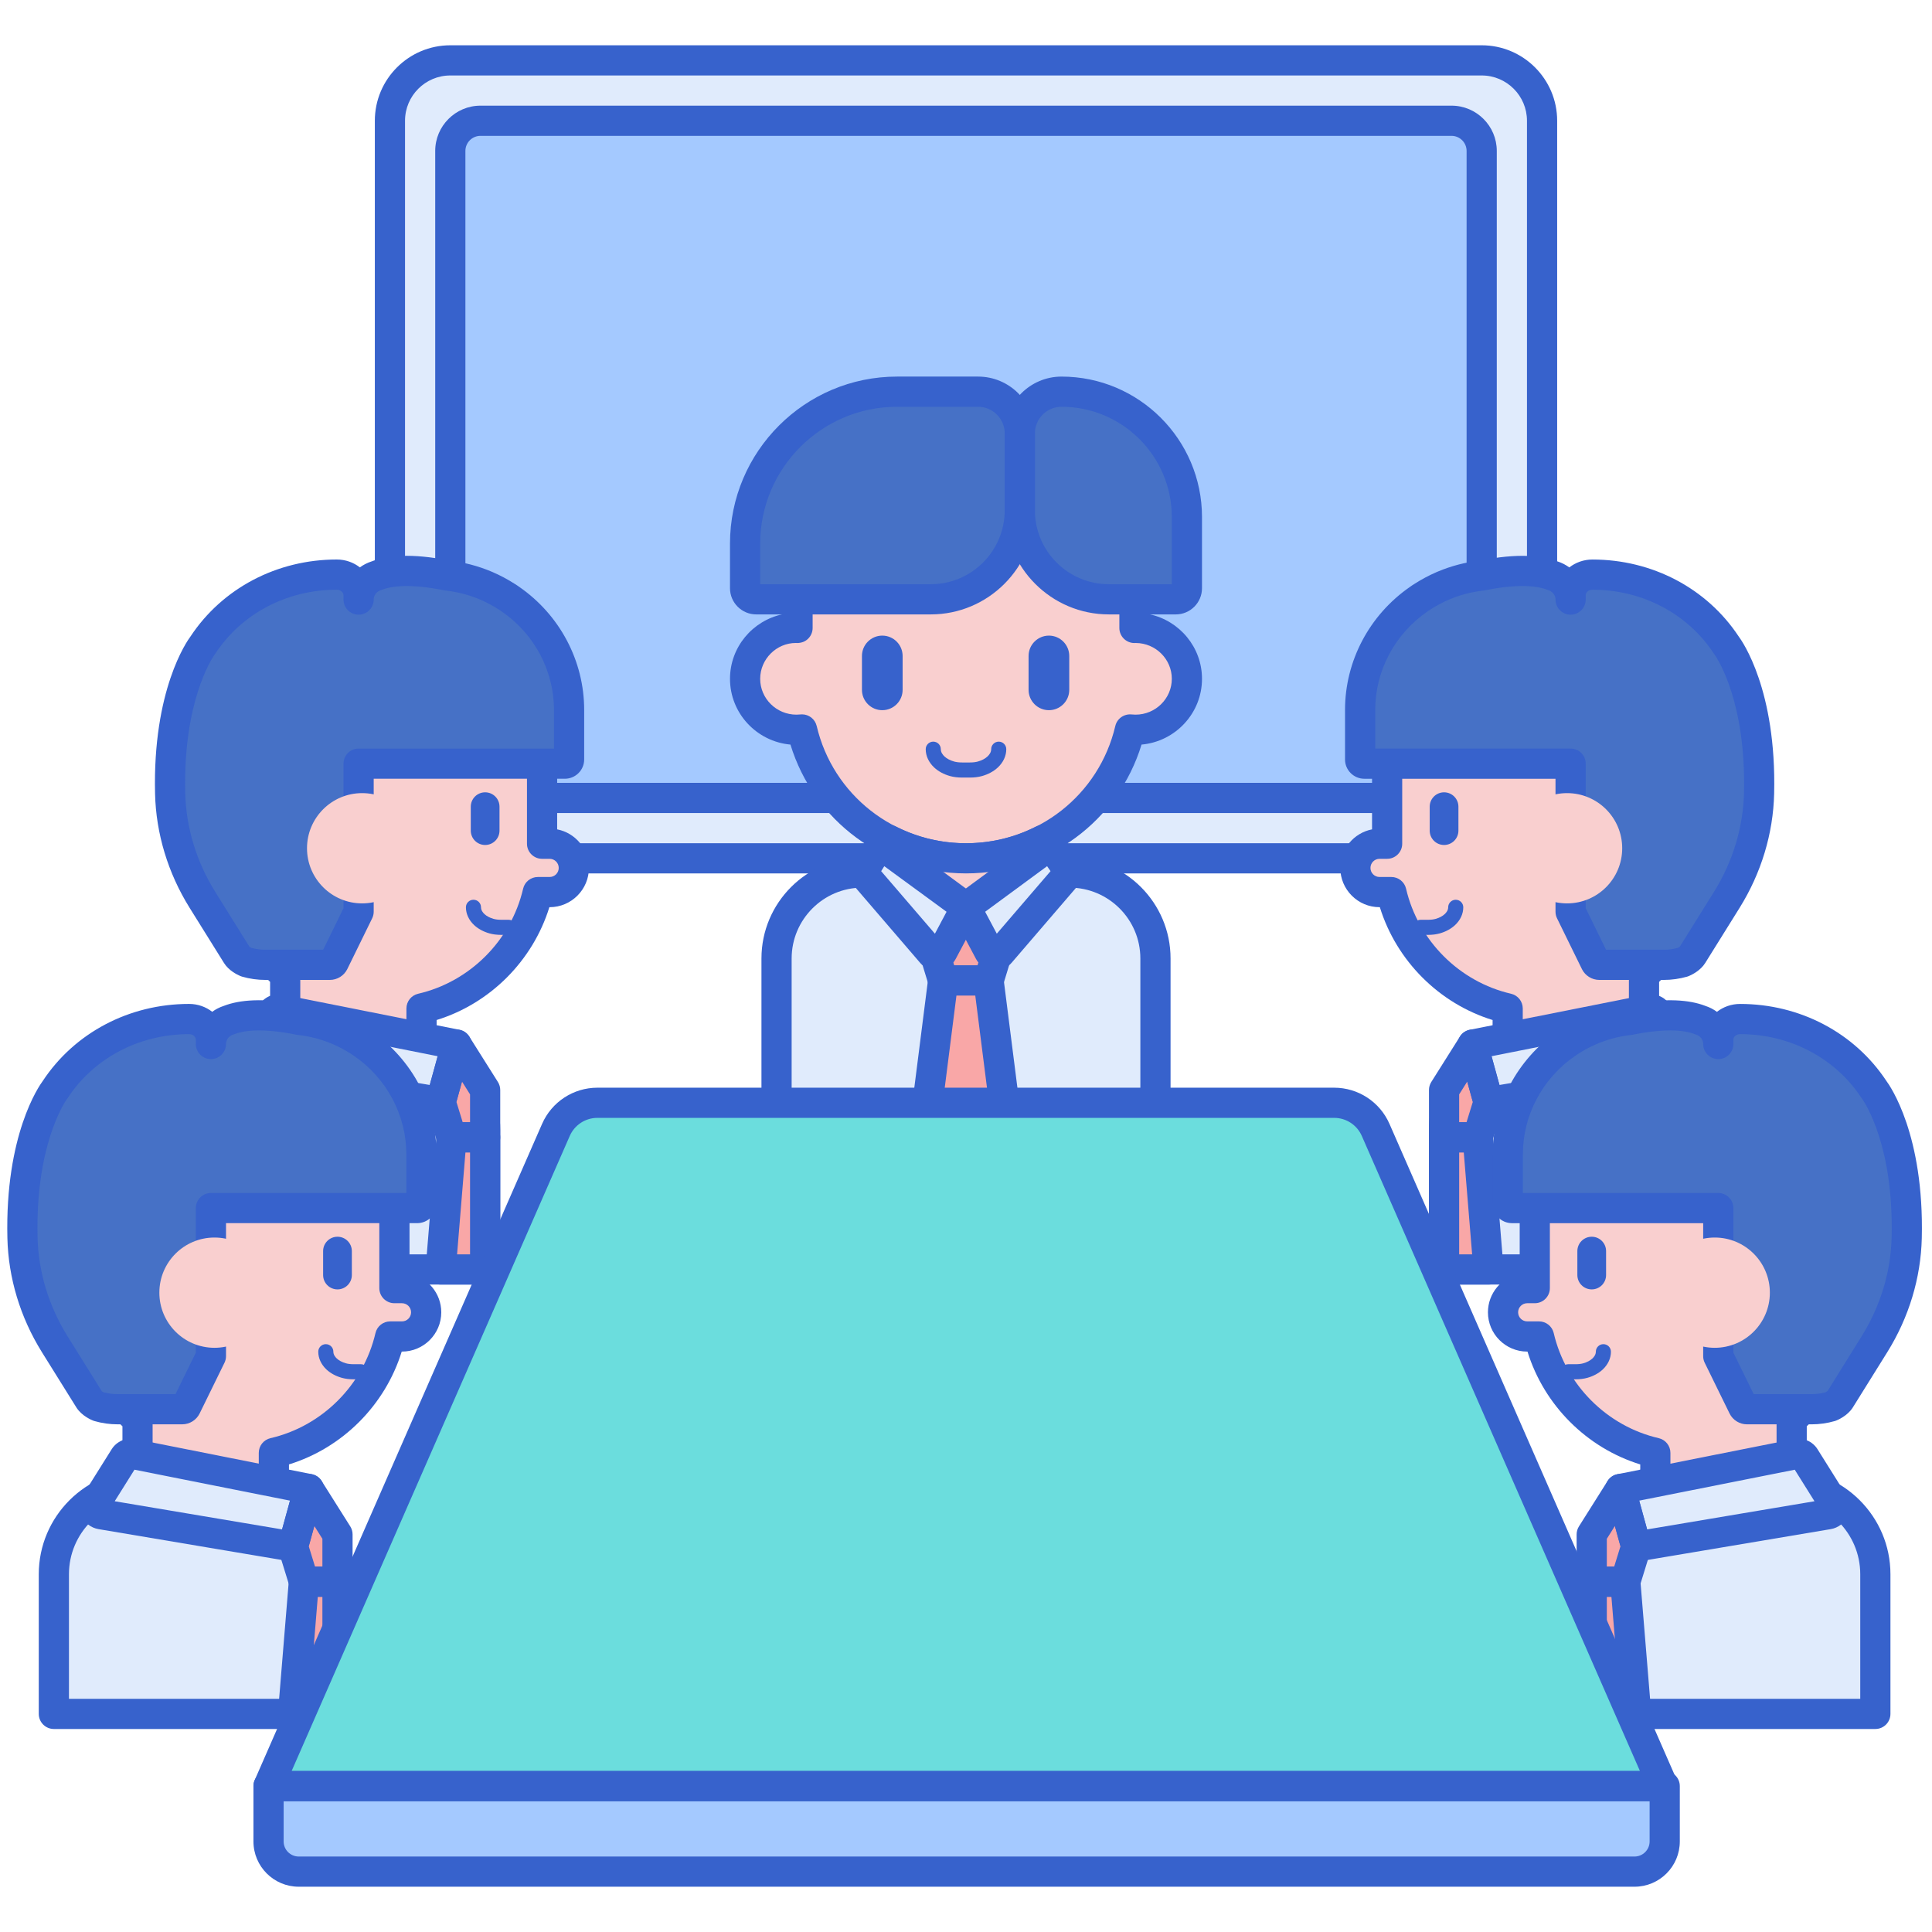<svg id="Layer_1" enable-background="new 0 0 256 256" height="512" viewBox="0 0 256 256" width="512" xmlns="http://www.w3.org/2000/svg"><path d="m196.332 113.734h-136.664c-4.418 0-8-3.582-8-8v-89.734c0-4.418 3.582-8 8-8h136.664c4.418 0 8 3.582 8 8v89.734c0 4.418-3.582 8-8 8z" fill="#e0ebfc"/><path d="m59.668 101.734v-81.734c0-2.209 1.791-4 4-4h128.664c2.209 0 4 1.791 4 4v81.734c0 2.209-1.791 4-4 4h-128.664c-2.209 0-4-1.79-4-4z" fill="#a4c9ff"/><path d="m196.332 115.734h-136.664c-5.514 0-10-4.486-10-10v-89.734c0-5.514 4.486-10 10-10h136.664c5.514 0 10 4.486 10 10v89.734c0 5.514-4.486 10-10 10zm-136.664-105.734c-3.309 0-6 2.691-6 6v89.734c0 3.309 2.691 6 6 6h136.664c3.309 0 6-2.691 6-6v-89.734c0-3.309-2.691-6-6-6z" fill="#3762cc"/><path d="m192.332 107.734h-128.664c-3.309 0-6-2.691-6-6v-81.734c0-3.309 2.691-6 6-6h128.664c3.309 0 6 2.691 6 6v81.734c0 3.309-2.691 6-6 6zm-128.664-89.734c-1.103 0-2 .897-2 2v81.734c0 1.103.897 2 2 2h128.664c1.103 0 2-.897 2-2v-81.734c0-1.103-.897-2-2-2z" fill="#3762cc"/><path d="m141.72 115.616h-3.618c-.008 0-.016-.002-.023-.002l-.001.002h-23.798c-6.287 0-11.383 5.097-11.383 11.384v5.71 1.621 3.003 10.789h.531 6.16 43.516v-10.789-3.003-1.621-5.71c0-6.287-5.097-11.384-11.384-11.384z" fill="#e0ebfc"/><path d="m150.462 83.199c-.048 0-.094.006-.141.007v-2.09c0-12.217-9.993-22.12-22.321-22.12-12.328 0-22.321 9.903-22.321 22.12v2.09c-.047-.001-.093-.007-.141-.007-3.761 0-6.81 3.021-6.81 6.748s3.049 6.748 6.81 6.748c.247 0 .49-.015.731-.04 2.303 9.786 11.155 17.078 21.731 17.078 10.576 0 19.428-7.292 21.731-17.078.24.025.484.04.731.04 3.761 0 6.81-3.021 6.81-6.748 0-3.726-3.049-6.748-6.81-6.748z" fill="#f9cfcf"/><path d="m116.908 94.103c-1.486 0-2.695-1.209-2.695-2.694v-4.491c0-1.486 1.209-2.695 2.695-2.695s2.694 1.209 2.694 2.695v4.491c0 1.485-1.208 2.694-2.694 2.694z" fill="#3762cc"/><path d="m138.987 94.103c-1.486 0-2.695-1.209-2.695-2.694v-4.491c0-1.486 1.209-2.695 2.695-2.695s2.694 1.209 2.694 2.695v4.491c0 1.485-1.209 2.694-2.694 2.694z" fill="#3762cc"/><path d="m128 115.734c-10.818 0-20.164-6.944-23.261-17.073-4.484-.402-8.011-4.156-8.011-8.713 0-4.19 2.982-7.703 6.95-8.553v-.279c0-13.3 10.91-24.12 24.321-24.12s24.321 10.82 24.321 24.12v.279c3.968.85 6.95 4.362 6.95 8.553 0 4.557-3.526 8.311-8.011 8.713-3.095 10.129-12.441 17.073-23.259 17.073zm-21.729-21.078c.917 0 1.73.631 1.945 1.542 2.153 9.147 10.289 15.536 19.784 15.536s17.631-6.389 19.784-15.536c.231-.981 1.15-1.628 2.157-1.531.171.019.345.029.521.029 2.652 0 4.81-2.13 4.81-4.748 0-2.604-2.135-4.727-4.767-4.749-.078.004-.146.007-.184.008-.522 0-1.025-.205-1.399-.571-.384-.376-.601-.891-.601-1.429v-2.091c0-11.095-9.116-20.12-20.321-20.12s-20.321 9.025-20.321 20.12v2.091c0 .538-.217 1.053-.601 1.429-.385.376-.862.557-1.441.571-.038-.001-.142-.007-.18-.01-2.571.002-4.729 2.133-4.729 4.751s2.157 4.748 4.81 4.748c.176 0 .35-.011.521-.029.071-.007.141-.011.212-.011z" fill="#3762cc"/><path d="m123.333 79.412h-23.13c-.814 0-1.475-.66-1.475-1.475v-5.902c0-11.121 9.015-20.136 20.136-20.136h10.736c3.054 0 5.53 2.476 5.53 5.53v10.186c0 6.516-5.282 11.797-11.797 11.797z" fill="#4671c6"/><path d="m155.797 79.412h-8.871c-6.515 0-11.797-5.282-11.797-11.797v-10.186c0-3.054 2.476-5.53 5.53-5.53 9.175 0 16.612 7.438 16.612 16.612v9.426c.001.815-.659 1.475-1.474 1.475z" fill="#4671c6"/><path d="m128 113.734c-3.647 0-7.089-.868-10.129-2.405v3.866c0 5.592 4.533 10.126 10.126 10.126 5.592 0 10.126-4.533 10.126-10.126v-3.863c-3.038 1.536-6.478 2.402-10.123 2.402z" fill="#f9cfcf"/><path d="m127.957 120.226-4.561 4.586 1.558 5.105h3.003.047 3.003l1.557-5.105-4.56-4.586z" fill="#f9a7a7"/><path d="m131.007 131.917h-6.053c-.88 0-1.656-.575-1.913-1.416l-1.558-5.104c-.215-.705-.024-1.472.495-1.994l4.561-4.586c.375-.378.886-.59 1.418-.59h.047c.532 0 1.043.212 1.418.59l4.561 4.586c.52.522.71 1.289.495 1.994l-1.558 5.104c-.257.841-1.033 1.416-1.913 1.416zm-4.572-4h3.092l.775-2.543-2.321-2.335-2.321 2.335z" fill="#3762cc"/><path d="m133.303 148.123-2.312-18.206h-6.021l-2.312 18.206z" fill="#f9a7a7"/><path d="m123.333 81.412h-23.13c-1.916 0-3.475-1.559-3.475-3.475v-5.901c0-12.206 9.93-22.137 22.136-22.137h10.736c4.152 0 7.53 3.378 7.53 7.53v10.186c0 7.608-6.19 13.797-13.797 13.797zm-22.604-4h22.604c5.402 0 9.797-4.395 9.797-9.797v-10.185c0-1.946-1.584-3.53-3.53-3.53h-10.735c-10 0-18.136 8.136-18.136 18.137z" fill="#3762cc"/><path d="m155.797 81.412h-8.87c-7.607 0-13.797-6.189-13.797-13.797v-10.185c0-4.152 3.378-7.53 7.529-7.53 10.263 0 18.612 8.35 18.612 18.612v9.426c0 1.916-1.558 3.474-3.474 3.474zm-15.138-27.513c-1.946 0-3.529 1.584-3.529 3.53v10.186c0 5.402 4.395 9.797 9.797 9.797h8.345v-8.9c-.001-8.058-6.555-14.613-14.613-14.613z" fill="#3762cc"/><path d="m153.104 150.123h-50.207c-1.104 0-2-.896-2-2v-21.123c0-7.38 6.004-13.384 13.384-13.384h1.591v-2.287c0-.694.36-1.34.952-1.704.592-.363 1.33-.395 1.95-.081 2.874 1.453 5.979 2.19 9.227 2.19 3.246 0 6.349-.736 9.221-2.188.619-.313 1.358-.283 1.95.082.592.363.952 1.009.952 1.703v2.284h1.597c7.38 0 13.384 6.004 13.384 13.384v21.123c-.001 1.106-.897 2.001-2.001 2.001zm-48.208-4h46.207v-19.123c0-5.174-4.21-9.384-9.384-9.384h-3.617c-.542 0-1.062-.221-1.438-.61-.377-.391-.579-.917-.561-1.459l.02-1.189c-5.188 1.831-11.064 1.829-16.252-.002l.02 1.178c.022.544-.178 1.074-.555 1.468-.377.393-.898.615-1.443.615h-3.612c-5.174 0-9.384 4.21-9.384 9.384v19.122z" fill="#3762cc"/><path d="m128 120.226-3.132 5.902c-.285.537-1.022.62-1.418.158l-8.754-10.187c-.247-.287-.278-.702-.076-1.023l.963-1.532c.301-.479.827-.77 1.393-.77h.896z" fill="#e0ebfc"/><path d="m124.104 128.587c-.829 0-1.623-.36-2.171-.996l-8.754-10.188c-.824-.958-.926-2.321-.252-3.393l.962-1.531c.674-1.068 1.827-1.705 3.087-1.705h.896c.427 0 .842.137 1.186.389l10.129 7.452c.799.588 1.046 1.673.581 2.549l-3.133 5.901c-.444.837-1.271 1.398-2.212 1.504-.108.012-.214.018-.319.018zm-7.346-13.155 7.123 8.288 1.543-2.905-8.253-6.04z" fill="#3762cc"/><path d="m127.961 120.226 3.132 5.902c.285.537 1.022.62 1.418.158l8.754-10.187c.247-.287.278-.702.076-1.023l-.963-1.532c-.301-.479-.827-.77-1.393-.77h-.896z" fill="#e0ebfc"/><path d="m131.857 128.587c-.105 0-.212-.006-.318-.018-.941-.105-1.768-.667-2.212-1.504l-3.133-5.901c-.465-.876-.218-1.961.581-2.549l10.129-7.452c.344-.252.759-.389 1.186-.389h.896c1.26 0 2.413.637 3.085 1.703l.965 1.534c.673 1.07.571 2.434-.254 3.393l-8.753 10.186c-.549.637-1.342.997-2.172.997zm-1.32-7.773 1.543 2.905 7.123-8.288-.457-.657z" fill="#3762cc"/><path d="m133.303 150.123h-10.645c-.574 0-1.121-.247-1.501-.678-.379-.431-.556-1.005-.483-1.574l2.313-18.206c.127-.999.978-1.748 1.984-1.748h6.02c1.007 0 1.857.749 1.984 1.748l2.313 18.206c.072.569-.104 1.144-.483 1.574-.381.431-.928.678-1.502.678zm-8.374-4h6.104l-1.804-14.206h-2.496z" fill="#3762cc"/><path d="m128.506 103.031h-1.012c-.604 0-1.137-.066-1.627-.204-.817-.23-1.538-.622-2.084-1.131-.723-.677-1.121-1.537-1.121-2.425 0-.553.447-1 1-1s1 .447 1 1c0 .42.265.755.486.963.313.292.75.523 1.261.667.31.088.665.13 1.085.13h1.012c.42 0 .775-.042 1.086-.13.51-.144.946-.375 1.26-.668.222-.207.486-.542.486-.962 0-.553.447-1 1-1s1 .447 1 1c0 .888-.398 1.748-1.121 2.424-.546.51-1.267.901-2.083 1.132-.491.138-1.024.204-1.628.204z" fill="#3762cc"/><path d="m217.061 137.839h-13.848c-6.554 0-11.867 5.313-11.867 11.867v7.417 11.089h37.582v-11.089-7.417c0-6.554-5.313-11.867-11.867-11.867z" fill="#e0ebfc"/><path d="m228.928 170.212h-37.582c-1.104 0-2-.896-2-2v-18.505c0-7.646 6.221-13.867 13.867-13.867h13.848c7.646 0 13.867 6.221 13.867 13.867v18.505c0 1.104-.896 2-2 2zm-35.582-4h33.582v-16.505c0-5.44-4.427-9.867-9.867-9.867h-13.848c-5.44 0-9.867 4.427-9.867 9.867z" fill="#3762cc"/><path d="m204.435 79.053c-11.396 0-20.633 9.238-20.633 20.634v12.111h-1.004c-1.77 0-3.204 1.434-3.204 3.204s1.435 3.204 3.204 3.204h1.566c1.775 7.638 7.769 13.655 15.411 15.42v2.837.76h18.065v-3.596-2.128-2.291c4.422-3.784 7.228-9.402 7.228-15.679v-13.843c.001-11.395-9.237-20.633-20.633-20.633z" fill="#f9cfcf"/><path d="m217.84 139.223h-18.064c-1.104 0-2-.896-2-2v-2.065c-7.089-2.19-12.738-7.844-14.94-14.951h-.037c-2.869 0-5.204-2.335-5.204-5.204 0-2.529 1.813-4.644 4.208-5.109v-10.207c0-12.48 10.153-22.634 22.634-22.634 12.479 0 22.633 10.153 22.633 22.634v13.841c0 6.307-2.623 12.294-7.229 16.574v7.121c-.001 1.104-.897 2-2.001 2zm-16.065-4h14.064v-6.017c0-.584.256-1.14.7-1.52 4.148-3.55 6.528-8.711 6.528-14.159v-13.84c0-10.274-8.358-18.634-18.633-18.634s-18.634 8.359-18.634 18.634v12.11c0 1.104-.896 2-2 2h-1.004c-.664 0-1.204.541-1.204 1.205s.54 1.204 1.204 1.204h1.566c.93 0 1.737.642 1.948 1.547 1.599 6.876 7.06 12.342 13.913 13.924.907.21 1.55 1.018 1.55 1.949v1.597z" fill="#3762cc"/><path d="m191.346 111.965c-1.051 0-1.903-.852-1.903-1.903v-3.172c0-1.051.852-1.903 1.903-1.903 1.051 0 1.903.852 1.903 1.903v3.172c0 1.051-.852 1.903-1.903 1.903z" fill="#3762cc"/><circle cx="207.645" cy="112.398" fill="#f9cfcf" r="7.305"/><path d="m228.768 85.509-.001.003c-3.681-5.624-10.259-9.372-17.763-9.372-1.597 0-2.891 1.225-2.891 2.736v.574c0-.676-.207-1.303-.56-1.827v-.001s-.1-.202-.393-.477c-.388-.393-.873-.692-1.418-.858-.765-.306-1.833-.56-3.305-.622v-.001c-.003 0-.006 0-.009 0-1.528-.064-3.492.08-6.011.589-1.833.201-3.583.668-5.211 1.362-.006.002-.012.004-.018.005l.001.002c-.924.395-1.807.866-2.644 1.4-.364.223-.546.362-.547.363-4.7 3.242-7.775 8.606-7.775 14.68v6.571c0 .305.251.552.561.552h27.329v14.244 5.373l3.296 6.726c.094.191.29.312.505.312h2.245.802 5.512c.866 0 1.717-.124 2.528-.357.025-.011.894-.377 1.246-.941.832-1.331 2.79-4.467 4.572-7.332 2.644-4.252 4.146-9.108 4.264-14.091.326-13.65-4.315-19.613-4.315-19.613z" fill="#4671c6"/><path d="m220.475 129.844h-8.56c-.97 0-1.873-.561-2.3-1.428l-3.298-6.73c-.135-.273-.204-.575-.204-.88v-17.617h-25.328c-1.412 0-2.562-1.145-2.562-2.551v-6.571c0-6.484 3.224-12.582 8.623-16.314.137-.102.342-.241.654-.433.88-.562 1.83-1.067 2.799-1.489.066-.033.136-.063.206-.089 1.787-.753 3.672-1.245 5.604-1.465 2.406-.481 4.561-.688 6.402-.61 1.5.063 2.808.31 3.898.733.548.178 1.066.444 1.531.786.839-.654 1.904-1.046 3.063-1.046 7.92 0 15.155 3.806 19.376 10.186.481.643 5.03 7.101 4.703 20.846-.125 5.276-1.703 10.498-4.565 15.1-1.782 2.866-3.741 6.003-4.573 7.336-.62.991-1.72 1.535-2.163 1.723-.074.031-.149.059-.227.08-1 .286-2.037.433-3.079.433zm-7.666-4h7.666c.619 0 1.236-.08 1.835-.239.104-.055.222-.128.281-.178.853-1.364 2.777-4.448 4.531-7.269 2.484-3.996 3.855-8.52 3.964-13.083.285-12.028-3.478-17.74-3.872-18.304-.042-.053-.082-.107-.119-.164-3.472-5.303-9.486-8.468-16.09-8.468-.483 0-.892.337-.892.735v.574c0 1.104-.896 2-2 2s-2-.896-2-2c0-.253-.075-.498-.217-.708-.02-.028-.038-.058-.056-.087-.029-.028-.087-.088-.104-.104-.162-.163-.361-.285-.577-.351-.054-.017-.107-.035-.159-.056-.675-.271-1.591-.437-2.646-.48-.025-.001-.051-.002-.076-.005-1.599-.049-3.402.139-5.463.556-.06.013-.119.021-.18.028-1.599.175-3.156.581-4.63 1.208-.01.004-.019.009-.028.013-.806.345-1.598.765-2.356 1.248-.245.15-.375.241-.415.271-.023.018-.048.035-.071.052-4.327 2.985-6.911 7.857-6.911 13.033v5.122h25.89c1.104 0 2 .896 2 2v19.153zm-7.255-48.2s0 0 0 0zm0-.012v.003c0-.001 0-.002 0-.003zm0-.004v.003c0-.001 0-.002 0-.003zm0-.006v.004c0-.001 0-.003 0-.004z" fill="#3762cc"/><circle cx="207.645" cy="112.398" fill="#f9cfcf" r="7.305"/><path d="m223.362 140.255-3.792-6.051c-.218-.348-.628-.525-1.031-.445l-23.399 4.655 1.86 6.763c.135.489.617.797 1.118.713l24.571-4.135c.694-.117 1.047-.903.673-1.5z" fill="#e0ebfc"/><path d="m195.799 150.699h-4.453v-6.267l3.793-6.018 2.097 7.624z" fill="#f9a7a7"/><path d="m195.799 150.699h-4.453v17.513h5.89z" fill="#f9a7a7"/><g fill="#3762cc"><path d="m197.946 147.904c-1.327 0-2.515-.88-2.875-2.2l-1.86-6.76c-.147-.535-.065-1.108.227-1.581s.768-.803 1.312-.911l23.399-4.655c1.214-.241 2.461.301 3.116 1.345l3.792 6.051c.001.001.001.001.001.002.53.848.603 1.897.192 2.81-.409.913-1.243 1.557-2.23 1.724l-24.57 4.135c-.17.027-.338.04-.504.04zm.982-3.26.001.003c-.001-.001-.001-.002-.001-.003zm-1.29-4.688 1.049 3.81 22.177-3.731-2.618-4.178z"/><path d="m195.799 152.699h-4.453c-1.104 0-2-.896-2-2v-6.267c0-.378.106-.747.308-1.066l3.795-6.019c.422-.67 1.2-1.032 1.984-.912.784.116 1.426.685 1.636 1.448l2.097 7.624c.101.367.095.756-.018 1.12l-1.438 4.661c-.259.839-1.033 1.411-1.911 1.411zm-2.453-4h.977l.831-2.693-.739-2.689-1.068 1.694v3.688z"/><path d="m197.236 170.212h-5.891c-1.104 0-2-.896-2-2v-17.513c0-1.104.896-2 2-2h4.453c1.041 0 1.908.799 1.993 1.836l1.438 17.513c.046.558-.144 1.108-.522 1.52s-.912.644-1.471.644zm-3.89-4h1.72l-1.109-13.513h-.61v13.513z"/><path d="m189.205 123.877h-.973c-.553 0-1-.447-1-1s.447-1 1-1h.973c.401 0 .739-.04 1.034-.123.485-.137.899-.356 1.198-.635.207-.193.454-.506.454-.897 0-.553.447-1 1-1s1 .447 1 1c0 .865-.387 1.703-1.09 2.359-.531.496-1.23.875-2.021 1.098-.471.133-.987.198-1.575.198z"/></g><path d="m236.626 196.727h-13.848c-6.554 0-11.867 5.313-11.867 11.867v7.417 11.089h37.582v-11.089-7.417c0-6.554-5.313-11.867-11.867-11.867z" fill="#e0ebfc"/><path d="m248.493 229.1h-37.582c-1.104 0-2-.896-2-2v-18.506c0-7.646 6.221-13.867 13.867-13.867h13.848c7.646 0 13.867 6.221 13.867 13.867v18.506c0 1.104-.895 2-2 2zm-35.582-4h33.582v-16.506c0-5.44-4.427-9.867-9.867-9.867h-13.848c-5.44 0-9.867 4.427-9.867 9.867z" fill="#3762cc"/><path d="m224.001 137.94c-11.396 0-20.633 9.238-20.633 20.634v12.111h-1.004c-1.77 0-3.204 1.434-3.204 3.204s1.435 3.204 3.204 3.204h1.566c1.775 7.638 7.769 13.655 15.411 15.42v2.837.76h18.065v-3.596-2.128-2.291c4.422-3.784 7.228-9.402 7.228-15.679v-13.841c0-11.397-9.238-20.635-20.633-20.635z" fill="#f9cfcf"/><path d="m237.405 198.109h-18.064c-1.104 0-2-.896-2-2v-2.065c-7.089-2.191-12.739-7.845-14.94-14.951h-.037c-2.869 0-5.204-2.335-5.204-5.204 0-2.529 1.813-4.643 4.208-5.108v-10.207c0-12.479 10.153-22.633 22.634-22.633 12.479 0 22.633 10.153 22.633 22.633v13.842c0 6.307-2.623 12.294-7.229 16.574v7.12c-.001 1.104-.896 1.999-2.001 1.999zm-16.064-4h14.064v-6.016c0-.584.256-1.14.7-1.52 4.148-3.55 6.528-8.711 6.528-14.159v-13.842c0-10.274-8.358-18.633-18.633-18.633s-18.634 8.358-18.634 18.633v12.111c0 1.104-.896 2-2 2h-1.004c-.664 0-1.204.54-1.204 1.204s.54 1.204 1.204 1.204h1.566c.93 0 1.737.642 1.948 1.547 1.598 6.876 7.06 12.342 13.913 13.926.907.209 1.55 1.018 1.55 1.948v1.597z" fill="#3762cc"/><path d="m210.911 170.852c-1.051 0-1.903-.852-1.903-1.903v-3.172c0-1.051.852-1.903 1.903-1.903 1.051 0 1.903.852 1.903 1.903v3.172c.001 1.051-.852 1.903-1.903 1.903z" fill="#3762cc"/><circle cx="227.21" cy="171.285" fill="#f9cfcf" r="7.305"/><path d="m248.334 144.396-.001.003c-3.681-5.624-10.259-9.372-17.763-9.372-1.597 0-2.891 1.225-2.891 2.736v.574c0-.676-.207-1.303-.56-1.827v-.001s-.1-.202-.393-.477c-.388-.393-.873-.692-1.418-.858-.765-.306-1.833-.56-3.305-.622v-.001c-.003 0-.006 0-.009 0-1.528-.064-3.492.08-6.011.589-1.833.201-3.583.668-5.211 1.362-.006.002-.012.004-.018.005l.001.002c-.924.395-1.807.866-2.644 1.4-.364.223-.546.362-.547.363-4.7 3.242-7.775 8.606-7.775 14.68v6.571c0 .305.251.552.561.552h27.329v14.244 5.373l3.296 6.726c.094.191.29.312.505.312h2.245.802 5.512c.866 0 1.717-.124 2.528-.357.025-.011.894-.377 1.246-.941.832-1.331 2.79-4.467 4.572-7.332 2.644-4.252 4.146-9.108 4.264-14.091.326-13.65-4.315-19.613-4.315-19.613z" fill="#4671c6"/><path d="m240.04 188.731h-8.56c-.97 0-1.873-.561-2.3-1.429l-3.297-6.729c-.135-.273-.204-.575-.204-.88v-17.617h-25.329c-1.412 0-2.562-1.145-2.562-2.552v-6.57c0-6.485 3.224-12.583 8.625-16.315.138-.103.343-.243.652-.433.884-.564 1.84-1.073 2.813-1.496.057-.027.114-.052.173-.074 1.79-.756 3.681-1.251 5.622-1.473 2.403-.482 4.552-.69 6.403-.609 1.504.063 2.812.311 3.899.733.548.178 1.066.444 1.53.785.839-.654 1.904-1.046 3.063-1.046 7.924 0 15.161 3.809 19.382 10.194.51.685 5.022 7.146 4.697 20.838-.125 5.276-1.703 10.498-4.565 15.1-1.782 2.866-3.741 6.004-4.573 7.336-.713 1.14-2.072 1.688-2.225 1.746-.054.021-.109.04-.165.056-1.002.289-2.039.435-3.079.435zm-7.665-4h7.665c.623 0 1.246-.082 1.852-.245.09-.048.234-.14.285-.191.773-1.252 2.73-4.386 4.511-7.249 2.484-3.996 3.855-8.52 3.964-13.083.286-12.085-3.513-17.794-3.877-18.312-.041-.05-.079-.103-.114-.157-3.472-5.303-9.486-8.468-16.09-8.468-.491 0-.891.33-.891.736v.573c0 1.104-.896 2-2 2s-2-.896-2-2c0-.255-.073-.492-.218-.707-.02-.029-.039-.059-.057-.089-.028-.027-.087-.088-.103-.104-.161-.163-.36-.283-.577-.35-.055-.017-.108-.035-.161-.057-.469-.188-1.307-.424-2.646-.48-1.558-.062-3.414.121-5.538.551-.059.013-.118.021-.179.028-1.602.176-3.16.582-4.632 1.208-.009.004-.018.009-.027.013-.806.345-1.598.765-2.356 1.248-.241.148-.37.238-.411.269-.024.019-.05.037-.075.055-4.327 2.985-6.911 7.857-6.911 13.033v5.122h25.891c1.104 0 2 .896 2 2v19.153zm-7.256-48.21v.002c0-.002 0-.002 0-.002zm0-.005v.003c0-.001 0-.002 0-.003zm0-.006v.004c0-.001 0-.003 0-.004z" fill="#3762cc"/><circle cx="227.21" cy="171.285" fill="#f9cfcf" r="7.305"/><path d="m242.927 199.142-3.792-6.051c-.218-.348-.628-.525-1.031-.445l-23.399 4.655 1.86 6.763c.135.489.617.797 1.118.713l24.571-4.135c.695-.117 1.048-.903.673-1.5z" fill="#e0ebfc"/><path d="m215.364 209.586h-4.453v-6.266l3.794-6.019 2.097 7.624z" fill="#f9a7a7"/><path d="m215.364 209.586h-4.453v17.514h5.891z" fill="#f9a7a7"/><path d="m217.512 206.792c-1.326 0-2.514-.88-2.875-2.199l-1.86-6.762c-.147-.535-.064-1.108.227-1.581.292-.473.768-.803 1.312-.911l23.399-4.654c1.212-.239 2.459.299 3.114 1.341l3.794 6.054c.001.001.001.001.001.002.53.848.603 1.898.192 2.811-.409.913-1.243 1.557-2.229 1.723l-24.572 4.136c-.169.026-.337.04-.503.04zm-.309-7.949 1.049 3.811 22.178-3.731-2.618-4.178z" fill="#3762cc"/><path d="m215.364 211.586h-4.453c-1.104 0-2-.896-2-2v-6.267c0-.378.106-.747.308-1.066l3.795-6.019c.422-.67 1.2-1.028 1.984-.912s1.426.685 1.636 1.448l2.097 7.624c.101.367.095.756-.018 1.12l-1.438 4.661c-.258.839-1.033 1.411-1.911 1.411zm-2.453-4h.977l.831-2.693-.739-2.689-1.068 1.694v3.688z" fill="#3762cc"/><path d="m216.802 229.1h-5.891c-1.104 0-2-.896-2-2v-17.514c0-1.104.896-2 2-2h4.453c1.041 0 1.908.799 1.993 1.836l1.438 17.514c.046.558-.144 1.108-.522 1.52s-.913.644-1.471.644zm-3.891-4h1.72l-1.109-13.514h-.61v13.514z" fill="#3762cc"/><path d="m208.771 182.765h-.973c-.553 0-1-.447-1-1s.447-1 1-1h.973c.401 0 .739-.04 1.034-.123.486-.138.9-.357 1.198-.635.206-.193.454-.507.454-.898 0-.553.447-1 1-1s1 .447 1 1c0 .864-.387 1.703-1.089 2.36-.53.494-1.229.873-2.021 1.097-.473.133-.989.199-1.576.199z" fill="#3762cc"/><path d="m38.569 137.839h13.848c6.554 0 11.867 5.313 11.867 11.867v7.417 11.089h-37.582v-11.089-7.417c0-6.554 5.313-11.867 11.867-11.867z" fill="#e0ebfc"/><path d="m64.284 170.212h-37.582c-1.104 0-2-.896-2-2v-18.505c0-7.646 6.221-13.867 13.867-13.867h13.848c7.646 0 13.867 6.221 13.867 13.867v18.505c0 1.104-.895 2-2 2zm-35.582-4h33.582v-16.505c0-5.44-4.427-9.867-9.867-9.867h-13.848c-5.44 0-9.867 4.427-9.867 9.867z" fill="#3762cc"/><path d="m51.195 79.053c11.396 0 20.633 9.238 20.633 20.634v12.111h1.004c1.77 0 3.204 1.434 3.204 3.204s-1.435 3.204-3.204 3.204h-1.566c-1.775 7.638-7.769 13.655-15.411 15.42v2.837.76h-18.065v-3.596-2.128-2.291c-4.422-3.784-7.228-9.402-7.228-15.679v-13.843c-.001-11.395 9.237-20.633 20.633-20.633z" fill="#f9cfcf"/><path d="m55.854 139.223h-18.064c-1.104 0-2-.896-2-2v-7.121c-4.605-4.28-7.229-10.268-7.229-16.574v-13.841c0-12.48 10.153-22.634 22.633-22.634s22.634 10.153 22.634 22.634v10.206c2.395.466 4.208 2.58 4.208 5.109 0 2.869-2.335 5.204-5.204 5.204h-.037c-2.202 7.107-7.852 12.761-14.94 14.951v2.065c-.001 1.105-.896 2.001-2.001 2.001zm-16.064-4h14.064v-1.597c0-.932.643-1.739 1.55-1.949 6.854-1.582 12.314-7.048 13.913-13.924.211-.905 1.019-1.547 1.948-1.547h1.566c.664 0 1.204-.54 1.204-1.204s-.54-1.205-1.204-1.205h-1.004c-1.104 0-2-.896-2-2v-12.11c0-10.274-8.359-18.634-18.634-18.634s-18.633 8.359-18.633 18.634v13.841c0 5.448 2.38 10.609 6.528 14.159.444.38.7.936.7 1.52v6.016z" fill="#3762cc"/><path d="m64.284 111.965c1.051 0 1.903-.852 1.903-1.903v-3.172c0-1.051-.852-1.903-1.903-1.903-1.051 0-1.903.852-1.903 1.903v3.172c0 1.051.852 1.903 1.903 1.903z" fill="#3762cc"/><circle cx="47.985" cy="112.398" fill="#f9cfcf" r="7.305"/><path d="m26.861 85.509.001.003c3.681-5.624 10.259-9.372 17.763-9.372 1.597 0 2.891 1.225 2.891 2.736v.574c0-.676.207-1.303.56-1.827v-.001s.1-.202.393-.477c.388-.393.873-.692 1.418-.858.765-.306 1.833-.56 3.305-.622v-.001h.009c1.528-.064 3.492.08 6.011.589 1.833.201 3.583.668 5.211 1.362.006.002.012.004.018.005l-.001.002c.924.395 1.807.866 2.644 1.4.364.223.546.362.547.363 4.7 3.242 7.775 8.606 7.775 14.68v6.571c0 .305-.251.552-.561.552h-27.329v14.244 5.373l-3.296 6.726c-.094.191-.29.312-.505.312h-2.245-.802-5.512c-.866 0-1.717-.124-2.528-.357-.025-.011-.894-.377-1.246-.941-.832-1.331-2.79-4.467-4.572-7.332-2.644-4.252-4.146-9.108-4.264-14.091-.326-13.65 4.315-19.613 4.315-19.613z" fill="#4671c6"/><path d="m43.715 129.844h-8.56c-1.042 0-2.079-.146-3.081-.435-.077-.021-.152-.049-.227-.08-.443-.188-1.543-.731-2.162-1.722-.833-1.334-2.792-4.471-4.574-7.338-2.862-4.601-4.44-9.822-4.565-15.099-.327-13.745 4.222-20.203 4.703-20.846 4.221-6.38 11.456-10.186 19.376-10.186 1.157 0 2.222.391 3.06 1.043.452-.332.978-.604 1.534-.783 1.081-.42 2.375-.666 3.849-.73.044-.003.089-.005.133-.005 1.763-.073 3.914.13 6.319.612 1.939.221 3.831.716 5.623 1.474.054.02.106.043.158.067.979.424 1.94.936 2.858 1.521.303.186.502.322.635.421 5.394 3.733 8.612 9.827 8.612 16.308v6.571c0 1.406-1.149 2.551-2.562 2.551h-25.327v17.617c0 .305-.069.606-.204.88l-3.296 6.727c-.429.871-1.332 1.432-2.302 1.432zm-10.394-4.24c.599.159 1.215.239 1.834.239h7.666l2.695-5.502v-19.153c0-1.104.896-2 2-2h25.89v-5.122c0-5.176-2.584-10.048-6.911-13.033-.023-.017-.048-.034-.071-.052-.04-.029-.169-.119-.385-.252-.789-.502-1.581-.922-2.387-1.267-.01-.004-.019-.009-.028-.013-1.474-.627-3.031-1.033-4.63-1.208-.061-.007-.12-.016-.18-.028-2.126-.43-3.988-.613-5.531-.552-1.063.045-1.979.211-2.654.481-.052.021-.105.039-.159.056-.216.065-.415.188-.577.351 0 0-.075.076-.104.104-.017.029-.035.057-.054.085-.145.214-.218.453-.218.71 0 1.104-.896 2-2 2s-2-.896-2-2v-.574c0-.398-.408-.735-.892-.735-6.604 0-12.618 3.165-16.09 8.468-.037.057-.077.111-.119.164-.395.563-4.157 6.275-3.872 18.304.108 4.563 1.479 9.087 3.964 13.082 1.754 2.821 3.679 5.905 4.531 7.27.06.05.176.122.282.177zm16.547-47.094c-.001 0-.001.001-.001.002 0-.001 0-.002.001-.002zm.002-.005c0 .001-.001.003-.002.004.001-.001.002-.003.002-.004z" fill="#3762cc"/><circle cx="47.985" cy="112.398" fill="#f9cfcf" r="7.305"/><path d="m32.268 140.255 3.792-6.051c.218-.348.628-.525 1.031-.445l23.399 4.655-1.86 6.763c-.135.489-.617.797-1.118.713l-24.571-4.135c-.694-.117-1.047-.903-.673-1.5z" fill="#e0ebfc"/><path d="m59.831 150.699h4.453v-6.267l-3.794-6.018-2.097 7.624z" fill="#f9a7a7"/><path d="m59.831 150.699h4.453v17.513h-5.891z" fill="#f9a7a7"/><path d="m57.685 147.904c-.166 0-.334-.014-.503-.042l-24.572-4.135c-.987-.167-1.82-.811-2.23-1.724-.409-.912-.337-1.962.193-2.81 0-.001 0-.001.001-.002l3.792-6.051c.655-1.044 1.904-1.587 3.116-1.345l23.399 4.655c.544.108 1.02.438 1.312.911s.374 1.046.227 1.581l-1.86 6.763c-.362 1.319-1.549 2.199-2.875 2.199zm-.984-3.258v.003zm-21.934-4.612 22.177 3.731 1.049-3.81-20.607-4.1z" fill="#3762cc"/><path d="m64.284 152.699h-4.453c-.878 0-1.652-.572-1.911-1.41l-1.438-4.661c-.112-.364-.118-.753-.018-1.12l2.097-7.624c.21-.764.852-1.332 1.636-1.448.788-.114 1.563.242 1.984.912l3.795 6.019c.201.319.308.688.308 1.066v6.267c0 1.104-.895 1.999-2 1.999zm-2.976-4h.977v-3.688l-1.068-1.694-.739 2.689z" fill="#3762cc"/><path d="m64.284 170.212h-5.891c-.559 0-1.092-.233-1.471-.645s-.568-.962-.522-1.52l1.438-17.513c.085-1.037.952-1.836 1.993-1.836h4.453c1.104 0 2 .896 2 2v17.513c0 1.105-.895 2.001-2 2.001zm-3.72-4h1.72v-13.513h-.61z" fill="#3762cc"/><path d="m67.397 123.877h-.973c-.588 0-1.104-.065-1.577-.199-.789-.222-1.488-.601-2.019-1.096-.704-.657-1.091-1.495-1.091-2.36 0-.553.447-1 1-1s1 .447 1 1c0 .392.247.704.455.898.298.277.712.497 1.196.633.296.084.634.124 1.035.124h.973c.553 0 1 .447 1 1s-.446 1-.999 1z" fill="#3762cc"/><path d="m19.004 196.727h13.848c6.554 0 11.867 5.313 11.867 11.867v7.417 11.089h-37.583v-11.089-7.417c0-6.554 5.314-11.867 11.868-11.867z" fill="#e0ebfc"/><path d="m44.719 229.1h-37.582c-1.104 0-2-.896-2-2v-18.506c0-7.646 6.221-13.867 13.867-13.867h13.848c7.646 0 13.867 6.221 13.867 13.867v18.506c0 1.104-.896 2-2 2zm-35.582-4h33.582v-16.506c0-5.44-4.427-9.867-9.867-9.867h-13.848c-5.44 0-9.867 4.427-9.867 9.867z" fill="#3762cc"/><path d="m31.629 137.94c11.396 0 20.633 9.238 20.633 20.634v12.111h1.004c1.77 0 3.204 1.434 3.204 3.204s-1.435 3.204-3.204 3.204h-1.566c-1.775 7.638-7.769 13.655-15.411 15.42v2.837.76h-18.065v-3.596-2.128-2.291c-4.422-3.784-7.228-9.402-7.228-15.679v-13.841c0-11.397 9.238-20.635 20.633-20.635z" fill="#f9cfcf"/><path d="m36.289 198.109h-18.065c-1.104 0-2-.896-2-2v-7.12c-4.604-4.28-7.228-10.269-7.228-16.574v-13.842c0-12.479 10.153-22.633 22.633-22.633s22.634 10.153 22.634 22.633v10.207c2.395.466 4.208 2.579 4.208 5.108 0 2.869-2.335 5.204-5.204 5.204h-.037c-2.201 7.106-7.852 12.76-14.94 14.951v2.065c-.001 1.106-.896 2.001-2.001 2.001zm-16.065-4h14.065v-1.596c0-.931.643-1.739 1.55-1.948 6.854-1.584 12.315-7.05 13.913-13.926.211-.905 1.019-1.547 1.948-1.547h1.566c.664 0 1.204-.54 1.204-1.204s-.54-1.204-1.204-1.204h-1.004c-1.104 0-2-.896-2-2v-12.111c0-10.274-8.359-18.633-18.634-18.633s-18.633 8.358-18.633 18.633v13.842c0 5.448 2.379 10.608 6.528 14.159.443.38.699.936.699 1.52v6.015z" fill="#3762cc"/><path d="m44.718 170.852c1.051 0 1.903-.852 1.903-1.903v-3.172c0-1.051-.852-1.903-1.903-1.903-1.051 0-1.903.852-1.903 1.903v3.172c0 1.051.852 1.903 1.903 1.903z" fill="#3762cc"/><circle cx="28.42" cy="171.285" fill="#f9cfcf" r="7.305"/><path d="m7.296 144.396.001.003c3.681-5.624 10.259-9.372 17.763-9.372 1.597 0 2.891 1.225 2.891 2.736v.574c0-.676.207-1.303.56-1.827v-.001s.1-.202.393-.477c.388-.393.873-.692 1.418-.858.765-.306 1.833-.56 3.305-.622v-.001h.009c1.528-.064 3.492.08 6.011.589 1.833.201 3.583.668 5.211 1.362.006.002.012.004.018.005l-.001.002c.924.395 1.807.866 2.644 1.4.364.223.546.362.547.363 4.7 3.242 7.775 8.606 7.775 14.68v6.571c0 .305-.251.552-.561.552h-27.329v14.244 5.373l-3.296 6.726c-.094.191-.29.312-.505.312h-2.245-.802-5.513c-.866 0-1.717-.124-2.528-.357-.025-.011-.894-.377-1.246-.941-.832-1.331-2.79-4.467-4.572-7.332-2.644-4.252-4.146-9.108-4.264-14.091-.325-13.65 4.316-19.613 4.316-19.613z" fill="#4671c6"/><path d="m24.149 188.731h-8.56c-1.04 0-2.077-.146-3.081-.436-.056-.016-.111-.034-.165-.056-.152-.059-1.512-.606-2.225-1.747-.832-1.331-2.791-4.469-4.573-7.336-2.862-4.601-4.44-9.822-4.565-15.099-.325-13.692 4.188-20.153 4.697-20.838 4.221-6.386 11.458-10.194 19.382-10.194 1.157 0 2.222.391 3.06 1.044.453-.333.978-.603 1.533-.783 1.088-.423 2.396-.67 3.889-.733 1.851-.079 4.009.128 6.414.609 1.947.223 3.844.72 5.638 1.479.025.01.05.02.071.029 1.008.434 1.993.956 2.93 1.554.301.184.5.32.634.421 5.395 3.733 8.613 9.827 8.613 16.308v6.57c0 1.407-1.149 2.552-2.562 2.552h-25.329v17.617c0 .305-.069.606-.204.88l-3.295 6.726c-.429.873-1.332 1.433-2.302 1.433zm-10.397-4.241c.602.16 1.219.241 1.838.241h7.665l2.695-5.502v-19.153c0-1.104.896-2 2-2h25.891v-5.122c0-5.176-2.584-10.048-6.911-13.033-.025-.018-.051-.036-.075-.055-.04-.029-.168-.119-.38-.249-.79-.503-1.582-.923-2.388-1.268-.01-.004-.019-.009-.028-.013-1.471-.626-3.029-1.032-4.631-1.208-.061-.007-.12-.016-.179-.028-2.123-.43-3.983-.612-5.531-.551-1.346.057-2.184.293-2.652.48-.053.021-.106.04-.161.057-.217.066-.418.188-.58.352 0 0-.072.073-.1.101-.018.03-.036.059-.056.088-.146.215-.219.454-.219.709 0 1.104-.896 2-2 2s-2-.896-2-2v-.573c0-.406-.399-.736-.891-.736-6.604 0-12.618 3.165-16.09 8.468-.035.055-.073.107-.114.157-.364.518-4.163 6.227-3.877 18.312.108 4.563 1.479 9.087 3.964 13.082 1.78 2.864 3.737 5.998 4.569 7.328-.003-.015.124.056.241.116zm16.551-47.094c0 .001-.001.002-.001.003 0-.001.001-.002.001-.003zm.002-.003c-.001.001-.001.003-.002.004.001-.001.001-.003.002-.004z" fill="#3762cc"/><circle cx="28.42" cy="171.285" fill="#f9cfcf" r="7.305"/><path d="m12.702 199.142 3.792-6.051c.218-.348.628-.525 1.031-.445l23.399 4.655-1.86 6.763c-.135.489-.617.797-1.118.713l-24.571-4.135c-.694-.117-1.047-.903-.673-1.5z" fill="#e0ebfc"/><path d="m40.266 209.586h4.452v-6.266l-3.793-6.019-2.097 7.624z" fill="#f9a7a7"/><path d="m40.266 209.586h4.452v17.514h-5.89z" fill="#f9a7a7"/><path d="m38.117 206.792c-.165 0-.333-.014-.501-.042l-24.572-4.135c-.986-.167-1.82-.811-2.229-1.724-.41-.912-.338-1.963.192-2.811 0-.001 0-.001.001-.002l3.792-6.051c.657-1.045 1.912-1.582 3.116-1.344l23.399 4.654c.544.108 1.02.438 1.312.911.291.473.374 1.046.227 1.581l-1.86 6.764c-.365 1.321-1.553 2.199-2.877 2.199zm-22.917-7.87 22.178 3.731 1.049-3.811-20.608-4.099z" fill="#3762cc"/><path d="m44.719 211.586h-4.453c-.878 0-1.652-.572-1.911-1.41l-1.438-4.661c-.112-.364-.118-.753-.018-1.12l2.097-7.624c.21-.764.852-1.332 1.636-1.448.786-.115 1.563.242 1.984.912l3.795 6.019c.201.319.308.688.308 1.066v6.267c0 1.103-.896 1.999-2 1.999zm-2.977-4h.977v-3.688l-1.068-1.694-.739 2.689z" fill="#3762cc"/><path d="m44.719 229.1h-5.891c-.559 0-1.092-.233-1.471-.645s-.568-.962-.522-1.52l1.438-17.514c.085-1.037.952-1.836 1.993-1.836h4.453c1.104 0 2 .896 2 2v17.515c0 1.104-.896 2-2 2zm-3.72-4h1.72v-13.514h-.61z" fill="#3762cc"/><path d="m47.831 182.765h-.973c-.587 0-1.103-.065-1.576-.199-.792-.224-1.49-.603-2.019-1.096-.704-.658-1.091-1.497-1.091-2.361 0-.553.447-1 1-1s1 .447 1 1c0 .392.248.705.456.899.296.276.71.496 1.196.634.295.083.633.123 1.033.123h.973c.553 0 1 .447 1 1s-.446 1-.999 1z" fill="#3762cc"/><path d="m182.279 149.716c-.956-2.183-3.113-3.593-5.496-3.593h-46.982-3.66-46.982c-2.383 0-4.54 1.41-5.496 3.593l-38.08 86.95h90.558 3.66 90.558z" fill="#6bdddd"/><path d="m35.583 236.667h185v7.333c0 2.209-1.791 4-4 4h-177c-2.209 0-4-1.791-4-4z" fill="#a4c9ff"/><path d="m220.359 238.667h-184.776c-.675 0-1.305-.341-1.674-.905-.369-.565-.429-1.278-.158-1.897l38.08-86.951c1.274-2.91 4.151-4.79 7.328-4.79h97.624c3.177 0 6.054 1.88 7.328 4.79l38.08 86.951c.271.619.211 1.332-.158 1.897-.369.564-.999.905-1.674.905zm-181.716-4h178.657l-36.853-84.148c-.638-1.455-2.075-2.396-3.664-2.396h-97.624c-1.589 0-3.026.94-3.664 2.396z" fill="#3762cc"/><path d="m216.583 250h-177c-3.309 0-6-2.691-6-6v-7.333c0-1.104.896-2 2-2h185c1.104 0 2 .896 2 2v7.333c0 3.309-2.691 6-6 6zm-179-11.333v5.333c0 1.103.897 2 2 2h177c1.103 0 2-.897 2-2v-5.333z" fill="#3762cc"/></svg>